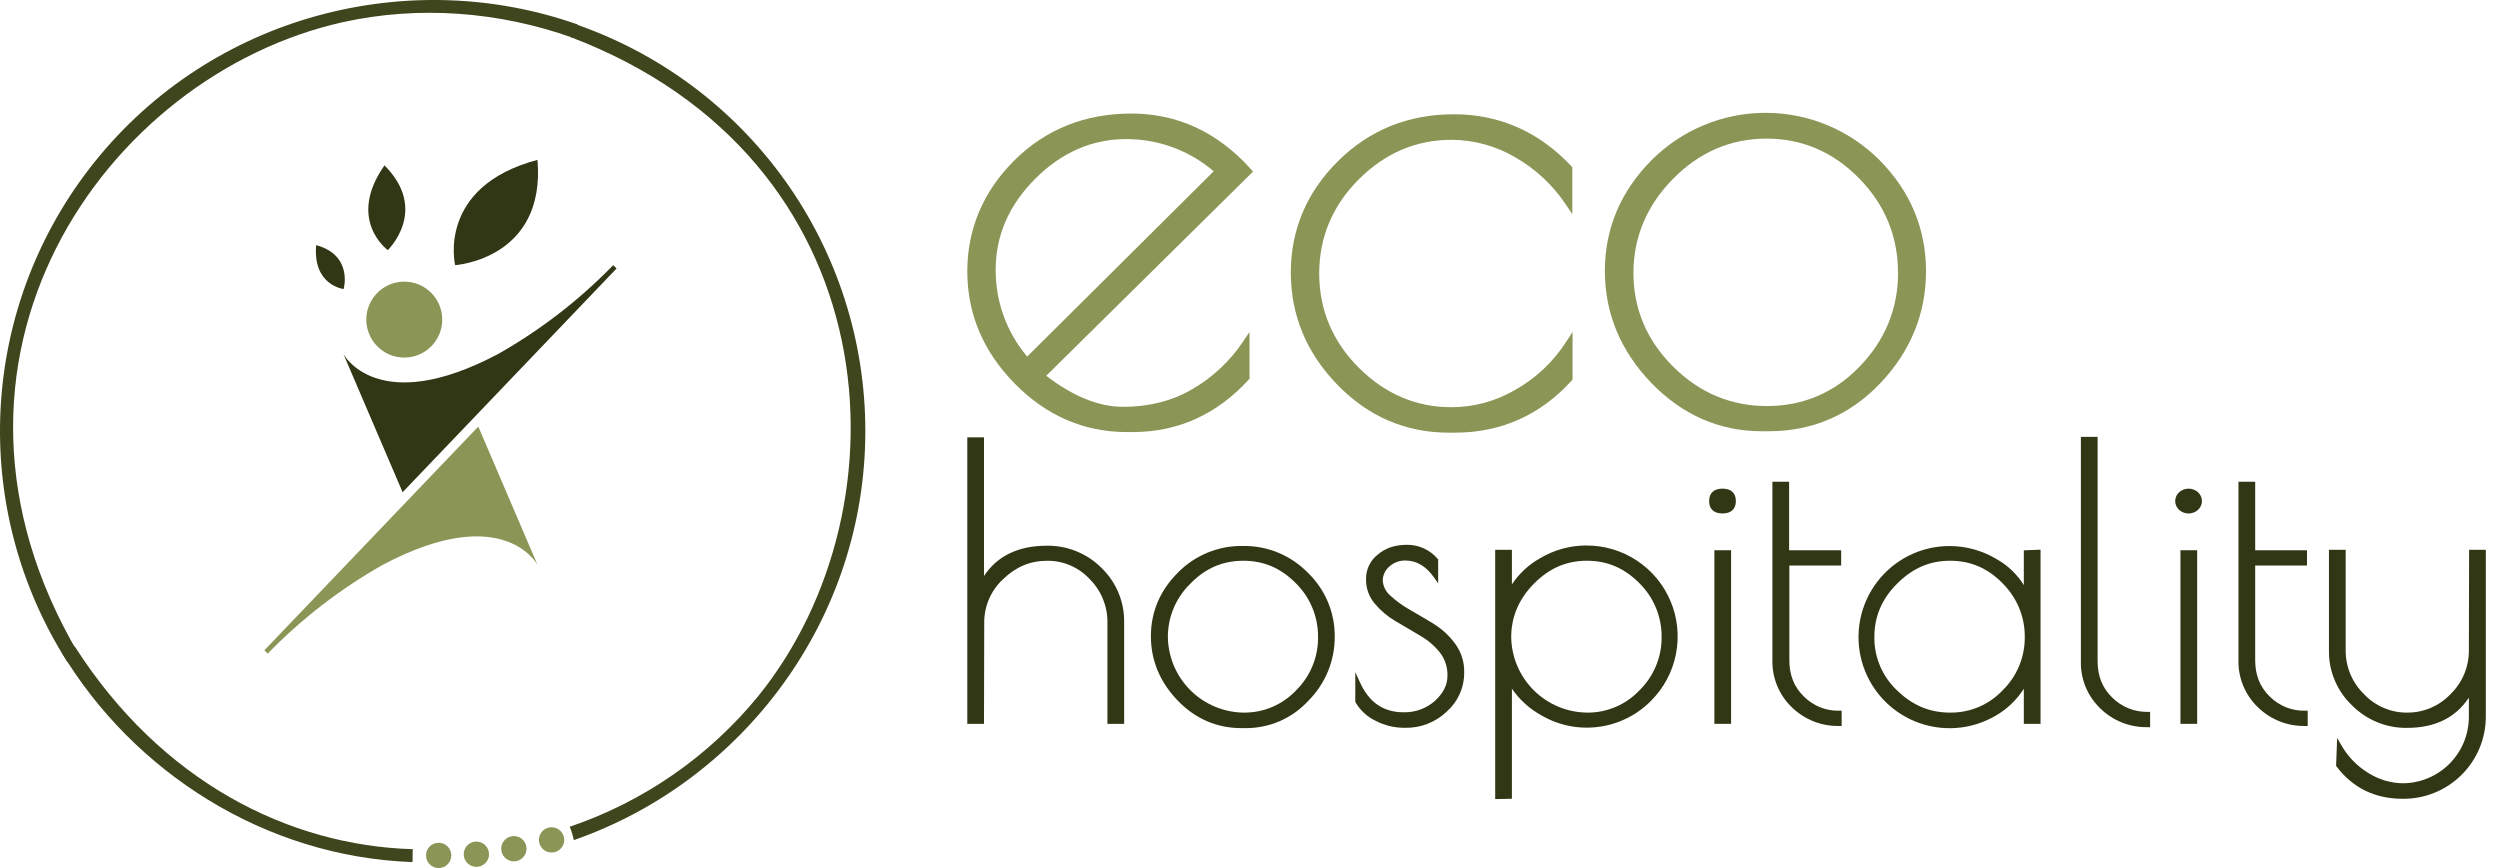 <svg width="144" height="50" viewBox="0 0 144 50" fill="none" xmlns="http://www.w3.org/2000/svg">
<path fillRule="evenodd" clipRule="evenodd" d="M33.078 1.369C33.065 1.397 32.955 1.768 32.872 2.139C51.246 9.126 52.525 29.109 43.696 40.07C40.851 43.559 37.08 46.175 32.817 47.62C32.919 47.869 32.998 48.127 33.051 48.39C42.774 45.007 49.843 35.696 49.843 24.832C49.846 19.661 48.231 14.618 45.224 10.411C42.218 6.204 37.971 3.042 33.078 1.369Z" fill="#3F461D"/>
<path fillRule="evenodd" clipRule="evenodd" d="M5.435 9.346C2.203 13.381 0.315 18.326 0.036 23.489C-0.243 28.651 1.102 33.771 3.881 38.131C3.908 38.117 4.225 37.897 4.527 37.663C-5.457 20.733 6.026 4.326 19.766 1.273C24.139 0.31 28.746 0.668 32.968 2.167C33.05 1.907 33.151 1.655 33.271 1.41C23.561 -2.014 12.229 0.86 5.435 9.346Z" fill="#3F461D"/>
<path fillRule="evenodd" clipRule="evenodd" d="M23.781 48.913C16.63 48.707 9.286 45.021 4.307 37.237C4.005 37.361 3.565 37.622 3.551 37.581C7.677 44.443 15.227 49.353 23.754 49.656C23.781 49.669 23.754 48.899 23.781 48.913Z" fill="#3F461D"/>
<path d="M23.286 20.596C24.494 20.596 25.473 19.617 25.473 18.409C25.473 17.201 24.494 16.222 23.286 16.222C22.079 16.222 21.099 17.201 21.099 18.409C21.099 19.617 22.079 20.596 23.286 20.596Z" fill="#8B9556"/>
<path fillRule="evenodd" clipRule="evenodd" d="M30.96 9.208C25.129 10.762 26.216 15.273 26.216 15.273C26.216 15.273 31.442 14.93 30.96 9.208Z" fill="#313715"/>
<path fillRule="evenodd" clipRule="evenodd" d="M22.145 9.525C19.944 12.674 22.337 14.407 22.337 14.407C22.337 14.407 24.73 12.11 22.145 9.525Z" fill="#313715"/>
<path fillRule="evenodd" clipRule="evenodd" d="M18.212 14.118C18.005 16.442 19.793 16.649 19.793 16.649C19.793 16.649 20.357 14.71 18.212 14.118Z" fill="#313715"/>
<path fillRule="evenodd" clipRule="evenodd" d="M27.55 24.57L15.227 37.457L15.42 37.649C17.375 35.637 19.607 33.914 22.049 32.533C29.007 28.848 30.96 32.533 30.96 32.533L27.55 24.57Z" fill="#8B9556"/>
<path fillRule="evenodd" clipRule="evenodd" d="M35.32 15.273C33.365 17.285 31.133 19.008 28.691 20.39C21.732 24.075 19.779 20.39 19.779 20.39L23.19 28.352L35.513 15.466L35.32 15.273Z" fill="#313715"/>
<path d="M25.267 49.999C25.669 49.999 25.996 49.673 25.996 49.27C25.996 48.868 25.669 48.542 25.267 48.542C24.864 48.542 24.538 48.868 24.538 49.27C24.538 49.673 24.864 49.999 25.267 49.999Z" fill="#8B9556"/>
<path fillRule="evenodd" clipRule="evenodd" d="M27.44 48.473C27.296 48.473 27.155 48.516 27.035 48.596C26.915 48.676 26.821 48.79 26.766 48.923C26.711 49.056 26.697 49.203 26.725 49.344C26.753 49.485 26.822 49.615 26.924 49.717C27.026 49.819 27.156 49.889 27.297 49.917C27.439 49.945 27.585 49.93 27.719 49.875C27.852 49.82 27.966 49.727 28.046 49.607C28.126 49.487 28.169 49.346 28.169 49.202C28.167 49.009 28.09 48.824 27.953 48.688C27.817 48.551 27.633 48.474 27.44 48.473Z" fill="#8B9556"/>
<path d="M29.599 49.614C30.001 49.614 30.328 49.288 30.328 48.885C30.328 48.483 30.001 48.157 29.599 48.157C29.196 48.157 28.87 48.483 28.87 48.885C28.87 49.288 29.196 49.614 29.599 49.614Z" fill="#8B9556"/>
<path fillRule="evenodd" clipRule="evenodd" d="M31.772 47.648C31.628 47.648 31.487 47.69 31.367 47.77C31.247 47.851 31.154 47.964 31.098 48.098C31.043 48.231 31.029 48.377 31.057 48.519C31.085 48.66 31.154 48.79 31.256 48.892C31.358 48.994 31.488 49.063 31.63 49.091C31.771 49.12 31.918 49.105 32.051 49.05C32.184 48.995 32.298 48.901 32.378 48.782C32.458 48.662 32.501 48.521 32.501 48.377C32.499 48.184 32.422 47.999 32.286 47.863C32.149 47.726 31.965 47.649 31.772 47.648Z" fill="#8B9556"/>
<path d="M72.042 9.731C70.135 7.613 67.821 6.54 65.165 6.54C62.51 6.54 60.24 7.444 58.444 9.222C56.648 11 55.716 13.179 55.716 15.631C55.716 18.083 56.638 20.255 58.456 22.102C60.275 23.949 62.445 24.887 64.903 24.887H65.246C67.844 24.887 70.089 23.874 71.918 21.876L71.972 21.817V19.124L71.593 19.687C70.841 20.806 69.843 21.74 68.676 22.417C67.525 23.09 66.186 23.433 64.696 23.433C63.293 23.433 61.808 22.831 60.262 21.645L72.174 9.885L72.042 9.731ZM59.166 20.539C57.98 19.138 57.336 17.357 57.352 15.521C57.352 13.561 58.118 11.808 59.63 10.295C61.141 8.782 62.91 8.012 64.847 8.012C66.702 8.001 68.499 8.659 69.907 9.866L59.166 20.539Z" fill="#8B9556"/>
<path d="M87.285 22.452C86.169 23.107 84.9 23.453 83.606 23.456C81.574 23.456 79.776 22.69 78.265 21.179C76.753 19.667 75.987 17.842 75.987 15.755C75.987 13.667 76.753 11.842 78.265 10.331C79.776 8.819 81.574 8.053 83.606 8.053C84.895 8.058 86.16 8.404 87.272 9.057C88.441 9.723 89.439 10.653 90.187 11.772L90.565 12.334V9.635L90.51 9.574C88.648 7.59 86.371 6.582 83.744 6.582C81.117 6.582 78.871 7.491 77.066 9.283C75.26 11.075 74.351 13.243 74.351 15.7C74.351 18.156 75.254 20.332 77.035 22.164C78.816 23.995 80.97 24.922 83.455 24.922H83.799C86.456 24.922 88.718 23.914 90.525 21.926L90.579 21.866V19.124L90.201 19.703C89.466 20.843 88.466 21.786 87.285 22.452Z" fill="#8B9556"/>
<path d="M108.238 9.2C106.5 7.47 104.149 6.499 101.697 6.499C99.245 6.499 96.894 7.47 95.156 9.2C93.355 11.002 92.441 13.155 92.441 15.603C92.441 18.051 93.345 20.222 95.126 22.067C96.914 23.907 99.047 24.84 101.477 24.84H101.876C104.388 24.84 106.552 23.912 108.297 22.081C110.042 20.25 110.939 18.067 110.939 15.617C110.939 13.168 110.026 10.992 108.238 9.2ZM109.33 15.7C109.33 17.771 108.586 19.592 107.118 21.111C105.651 22.631 103.847 23.388 101.774 23.388C99.701 23.388 97.875 22.622 96.364 21.11C94.852 19.599 94.086 17.787 94.086 15.727C94.086 13.667 94.853 11.835 96.365 10.302C97.876 8.768 99.686 7.984 101.746 7.984C103.807 7.984 105.597 8.754 107.087 10.274C108.576 11.794 109.324 13.623 109.324 15.7H109.33Z" fill="#8B9556"/>
<path d="M60.295 31.433C58.657 31.433 57.443 32.019 56.678 33.177V25.189H55.716V41.693H56.678L56.692 35.861C56.689 35.392 56.784 34.927 56.971 34.497C57.157 34.066 57.432 33.679 57.777 33.361C58.518 32.647 59.348 32.3 60.309 32.3C60.77 32.294 61.227 32.386 61.651 32.568C62.074 32.75 62.455 33.019 62.768 33.357C63.098 33.687 63.359 34.08 63.534 34.512C63.709 34.945 63.796 35.408 63.788 35.875V41.693H64.751V35.875C64.764 35.289 64.656 34.707 64.433 34.165C64.211 33.623 63.879 33.133 63.459 32.724C63.045 32.307 62.552 31.978 62.008 31.756C61.465 31.535 60.882 31.424 60.295 31.433Z" fill="#313715"/>
<path d="M71.586 31.447C70.891 31.436 70.2 31.566 69.557 31.831C68.913 32.096 68.331 32.488 67.844 32.986C66.814 34.017 66.292 35.248 66.292 36.645C66.292 38.043 66.809 39.282 67.829 40.345C68.85 41.408 70.097 41.94 71.504 41.94H71.696C72.386 41.95 73.069 41.815 73.702 41.542C74.335 41.269 74.903 40.865 75.368 40.357C75.853 39.871 76.236 39.294 76.495 38.66C76.755 38.025 76.886 37.345 76.881 36.659C76.886 35.973 76.75 35.294 76.483 34.663C76.216 34.031 75.823 33.46 75.329 32.986C74.842 32.488 74.259 32.096 73.616 31.831C72.973 31.566 72.282 31.436 71.586 31.447ZM75.919 36.687C75.927 37.256 75.82 37.821 75.604 38.348C75.389 38.875 75.07 39.353 74.666 39.754C74.277 40.168 73.807 40.498 73.284 40.72C72.761 40.943 72.197 41.054 71.629 41.046C70.48 41.031 69.382 40.569 68.568 39.758C67.754 38.946 67.288 37.85 67.269 36.7C67.267 36.126 67.38 35.557 67.603 35.028C67.825 34.498 68.153 34.02 68.565 33.62C69.426 32.731 70.424 32.299 71.615 32.299C72.806 32.299 73.787 32.727 74.652 33.606C75.058 34.009 75.378 34.489 75.596 35.019C75.814 35.548 75.923 36.115 75.919 36.687Z" fill="#313715"/>
<path d="M82.607 35.951C82.139 35.662 81.681 35.401 81.231 35.137C80.819 34.908 80.435 34.631 80.088 34.312C79.958 34.202 79.851 34.068 79.775 33.916C79.699 33.763 79.655 33.597 79.646 33.427C79.649 33.272 79.686 33.12 79.754 32.981C79.822 32.842 79.92 32.719 80.04 32.621C80.287 32.4 80.608 32.281 80.938 32.286C81.586 32.286 82.125 32.599 82.589 33.248L82.838 33.598V32.222L82.803 32.182C82.585 31.927 82.314 31.724 82.009 31.585C81.704 31.446 81.371 31.377 81.036 31.381C80.348 31.381 79.798 31.568 79.353 31.949C79.141 32.115 78.971 32.328 78.855 32.57C78.74 32.813 78.681 33.079 78.684 33.347C78.671 33.874 78.854 34.386 79.199 34.785C79.54 35.186 79.948 35.527 80.403 35.791C80.687 35.954 80.97 36.123 81.256 36.292L81.777 36.601C82.216 36.848 82.604 37.175 82.923 37.564C83.228 37.95 83.387 38.431 83.374 38.923C83.374 39.452 83.136 39.927 82.649 40.374C82.151 40.812 81.506 41.045 80.844 41.027C79.681 41.027 78.859 40.459 78.328 39.293L78.065 38.714V40.43L78.083 40.462C78.353 40.923 78.756 41.292 79.239 41.521C79.755 41.789 80.33 41.927 80.912 41.921C81.356 41.933 81.799 41.857 82.213 41.697C82.628 41.538 83.007 41.298 83.329 40.991C83.651 40.707 83.908 40.357 84.082 39.964C84.256 39.572 84.343 39.146 84.337 38.717C84.349 38.135 84.17 37.565 83.828 37.094C83.497 36.638 83.083 36.251 82.607 35.951Z" fill="#313715"/>
<path d="M91.363 31.419C90.428 31.422 89.512 31.675 88.709 32.154C88.056 32.52 87.5 33.036 87.086 33.66V31.667H86.123V46.028L87.086 46.008V39.67C87.52 40.3 88.094 40.822 88.764 41.193C89.762 41.782 90.929 42.02 92.078 41.868C93.227 41.717 94.293 41.187 95.105 40.36C95.838 39.625 96.337 38.688 96.536 37.669C96.736 36.65 96.629 35.595 96.228 34.637C95.827 33.679 95.151 32.862 94.284 32.289C93.418 31.717 92.401 31.414 91.363 31.421V31.419ZM95.709 36.687C95.715 37.257 95.606 37.822 95.388 38.35C95.17 38.877 94.848 39.354 94.441 39.754C94.052 40.168 93.582 40.498 93.059 40.72C92.536 40.943 91.973 41.054 91.404 41.046C90.255 41.031 89.157 40.569 88.343 39.758C87.529 38.946 87.063 37.85 87.045 36.7C87.045 35.538 87.485 34.5 88.354 33.62C89.223 32.739 90.212 32.299 91.404 32.299C92.597 32.299 93.576 32.727 94.441 33.606C94.847 34.009 95.168 34.489 95.386 35.018C95.603 35.547 95.713 36.115 95.709 36.687Z" fill="#313715"/>
<path d="M99.711 31.694H98.748V41.693H99.711V31.694Z" fill="#313715"/>
<path d="M99.216 28.146C98.719 28.146 98.446 28.401 98.446 28.861C98.446 29.322 98.721 29.576 99.216 29.576C99.711 29.576 99.986 29.322 99.986 28.861C99.986 28.401 99.711 28.146 99.216 28.146Z" fill="#313715"/>
<path d="M103.906 40.122C103.34 39.572 103.067 38.884 103.067 38.034V32.575H106.051V31.694H103.053V27.747H102.09V38.021C102.078 38.529 102.172 39.034 102.366 39.504C102.561 39.973 102.851 40.397 103.219 40.748C103.58 41.097 104.006 41.371 104.473 41.555C104.94 41.738 105.439 41.827 105.941 41.816H106.079V40.936H105.941C105.564 40.946 105.19 40.879 104.84 40.739C104.49 40.599 104.172 40.389 103.906 40.122Z" fill="#313715"/>
<path d="M116.572 33.702C116.188 33.083 115.654 32.571 115.019 32.213C114.197 31.717 113.255 31.453 112.295 31.451C111.488 31.451 110.692 31.637 109.969 31.995C109.246 32.353 108.615 32.873 108.125 33.515C107.636 34.156 107.301 34.902 107.147 35.694C106.992 36.486 107.023 37.303 107.236 38.081C107.448 38.859 107.838 39.578 108.374 40.182C108.909 40.785 109.577 41.257 110.325 41.56C111.073 41.863 111.88 41.99 112.685 41.93C113.49 41.87 114.27 41.626 114.964 41.215C115.616 40.837 116.167 40.309 116.572 39.674V41.693H117.535V31.661L116.572 31.7V33.702ZM115.359 33.61C115.764 34.013 116.085 34.492 116.303 35.021C116.521 35.549 116.631 36.115 116.627 36.687C116.633 37.257 116.524 37.822 116.306 38.35C116.088 38.877 115.766 39.354 115.359 39.754C114.971 40.168 114.5 40.498 113.977 40.72C113.454 40.943 112.891 41.054 112.322 41.046C111.144 41.046 110.14 40.623 109.256 39.752C108.842 39.36 108.514 38.886 108.291 38.361C108.069 37.836 107.957 37.271 107.963 36.7C107.963 35.508 108.391 34.5 109.272 33.62C110.154 32.739 111.13 32.299 112.322 32.299C113.515 32.299 114.494 32.727 115.359 33.606V33.61Z" fill="#313715"/>
<path d="M121.661 40.177C121.097 39.627 120.822 38.939 120.822 38.089V25.162H119.859V38.089C119.846 38.598 119.94 39.103 120.135 39.573C120.329 40.042 120.62 40.466 120.988 40.817C121.349 41.166 121.775 41.44 122.242 41.624C122.709 41.807 123.208 41.896 123.71 41.885H123.847V41.005H123.71C123.33 41.011 122.953 40.941 122.601 40.799C122.249 40.657 121.929 40.445 121.661 40.177Z" fill="#313715"/>
<path d="M126.557 31.694H125.594V41.693H126.557V31.694Z" fill="#313715"/>
<path d="M126.062 29.576C126.487 29.576 126.832 29.256 126.832 28.861C126.832 28.466 126.487 28.146 126.062 28.146C125.636 28.146 125.291 28.466 125.291 28.861C125.291 29.256 125.636 29.576 126.062 29.576Z" fill="#313715"/>
<path d="M130.738 40.122C130.174 39.572 129.899 38.884 129.899 38.034V32.575H132.883V31.694H129.899V27.747H128.936V38.021C128.923 38.529 129.017 39.034 129.212 39.504C129.406 39.974 129.697 40.397 130.065 40.748C130.425 41.097 130.852 41.371 131.319 41.555C131.786 41.738 132.285 41.827 132.787 41.816H132.924V40.936H132.787C132.408 40.947 132.031 40.88 131.678 40.74C131.326 40.6 131.006 40.39 130.738 40.122Z" fill="#313715"/>
<path d="M142.221 31.667L142.207 37.484C142.207 37.951 142.113 38.413 141.931 38.843C141.749 39.273 141.482 39.661 141.147 39.986C140.826 40.323 140.44 40.59 140.013 40.773C139.585 40.955 139.124 41.048 138.659 41.046C138.194 41.051 137.733 40.959 137.305 40.776C136.877 40.594 136.491 40.326 136.171 39.987C135.836 39.662 135.569 39.273 135.387 38.843C135.205 38.413 135.111 37.951 135.111 37.484V31.667H134.148V37.484C134.141 38.07 134.255 38.651 134.482 39.19C134.709 39.73 135.045 40.217 135.469 40.621C135.883 41.041 136.378 41.373 136.924 41.598C137.47 41.822 138.055 41.934 138.645 41.926C140.25 41.926 141.446 41.341 142.207 40.184V41.321C142.198 42.328 141.794 43.29 141.081 44C140.368 44.711 139.404 45.112 138.398 45.117C137.692 45.105 137.002 44.897 136.406 44.517C135.763 44.124 135.23 43.573 134.858 42.917L134.62 42.504L134.559 44.114L134.588 44.153C135.524 45.391 136.805 46.01 138.398 46.01C139.026 46.016 139.649 45.898 140.231 45.661C140.812 45.425 141.341 45.075 141.787 44.632C142.232 44.189 142.585 43.662 142.825 43.082C143.065 42.502 143.187 41.879 143.184 41.251V31.667H142.221Z" fill="#313715"/>
</svg>
